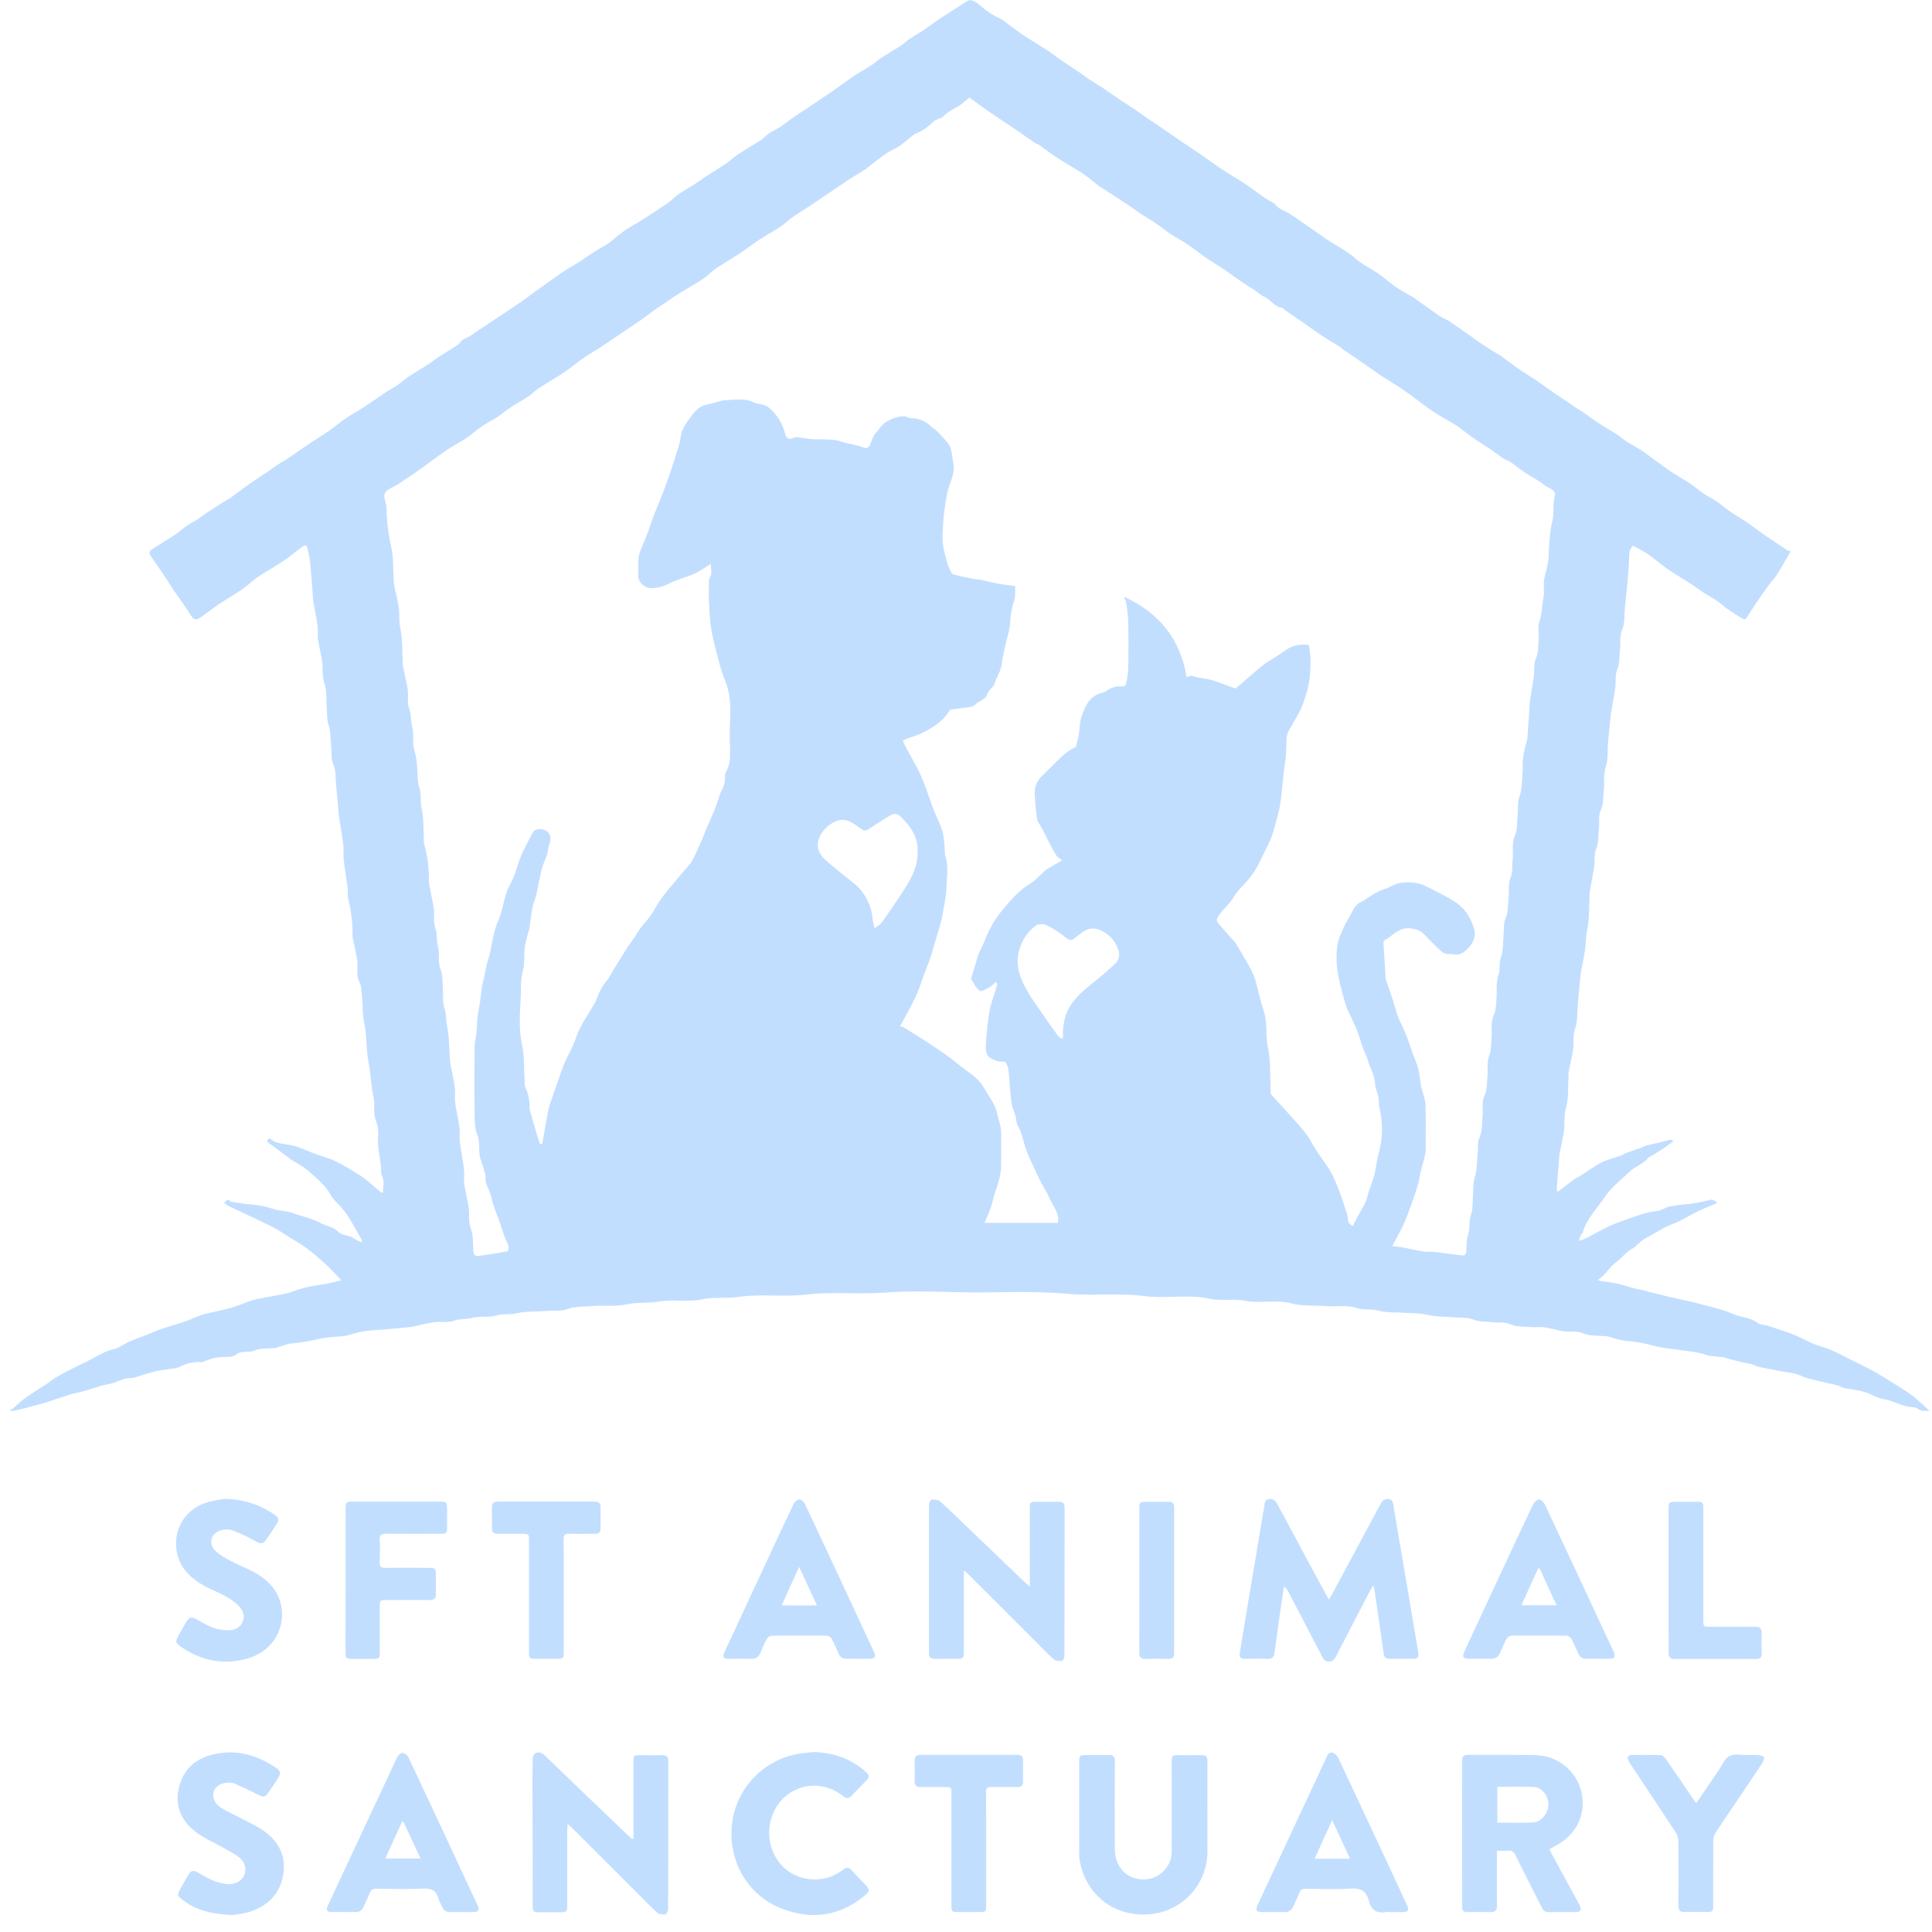 <svg width="112" height="112" viewBox="0 0 112 112" fill="none" xmlns="http://www.w3.org/2000/svg">
<path d="M0.57 81.721C0.626 81.713 0.68 81.696 0.73 81.669C0.968 81.47 1.186 81.245 1.438 81.064C1.839 80.775 2.269 80.514 2.685 80.239C2.839 80.139 2.986 80.016 3.141 79.917C3.358 79.782 3.578 79.653 3.806 79.535C4.179 79.342 4.557 79.156 4.937 78.975C5.487 78.715 5.982 78.349 6.598 78.209C6.92 78.135 7.2 77.902 7.514 77.765C7.828 77.628 8.179 77.512 8.51 77.383C8.777 77.278 9.037 77.155 9.306 77.059C9.643 76.941 9.987 76.844 10.327 76.736C10.493 76.684 10.661 76.636 10.823 76.575C11.141 76.452 11.451 76.309 11.773 76.198C11.971 76.141 12.172 76.095 12.374 76.059C12.756 75.969 13.141 75.891 13.514 75.777C13.887 75.663 14.262 75.497 14.64 75.371C14.838 75.315 15.039 75.271 15.242 75.24C15.686 75.155 16.135 75.087 16.576 74.987C16.841 74.927 17.093 74.815 17.354 74.736C17.559 74.672 17.766 74.619 17.976 74.577C18.287 74.517 18.603 74.478 18.914 74.422C19.195 74.367 19.473 74.293 19.791 74.222C19.691 74.122 19.615 74.032 19.533 73.948C19.274 73.688 19.031 73.413 18.751 73.171C18.224 72.707 17.692 72.248 17.07 71.903C16.685 71.689 16.333 71.413 15.944 71.204C15.348 70.892 14.732 70.616 14.125 70.326C13.839 70.19 13.549 70.06 13.263 69.921C13.17 69.868 13.08 69.81 12.993 69.746C13.114 69.629 13.178 69.437 13.352 69.653C13.362 69.665 13.387 69.667 13.407 69.67C13.795 69.724 14.181 69.799 14.571 69.825C15.007 69.855 15.437 69.942 15.85 70.085C16.123 70.178 16.424 70.185 16.709 70.247C16.852 70.28 16.992 70.322 17.129 70.374C17.63 70.545 18.155 70.665 18.612 70.913C18.937 71.089 19.327 71.113 19.615 71.413C19.785 71.588 20.116 71.604 20.372 71.704C20.461 71.753 20.547 71.806 20.629 71.865C20.729 71.919 20.838 71.965 20.942 72.009L20.998 71.929C20.87 71.703 20.742 71.478 20.615 71.252C20.507 71.061 20.405 70.868 20.289 70.683C20.17 70.488 20.039 70.3 19.897 70.121C19.652 69.821 19.333 69.568 19.15 69.238C18.826 68.657 18.311 68.275 17.84 67.853C17.539 67.588 17.168 67.412 16.829 67.194C16.783 67.164 16.745 67.121 16.7 67.087C16.299 66.788 15.905 66.497 15.482 66.183C15.533 66.049 15.562 65.91 15.79 66.102C15.922 66.213 16.126 66.253 16.304 66.294C16.568 66.355 16.848 66.358 17.107 66.441C17.525 66.576 17.926 66.762 18.338 66.914C18.651 67.03 18.976 67.114 19.284 67.239C19.522 67.345 19.753 67.466 19.977 67.599C20.169 67.705 20.357 67.817 20.543 67.933C20.754 68.054 20.958 68.187 21.154 68.332C21.471 68.585 21.771 68.861 22.081 69.125C22.098 69.139 22.136 69.132 22.205 69.138C22.189 68.798 22.316 68.467 22.131 68.139C22.099 68.059 22.086 67.972 22.094 67.887C22.088 67.209 21.851 66.553 21.921 65.862C21.949 65.562 21.906 65.259 21.796 64.978C21.61 64.517 21.751 64.041 21.651 63.594C21.501 62.923 21.498 62.234 21.364 61.573C21.211 60.815 21.28 60.041 21.114 59.304C21.006 58.826 21.036 58.363 20.992 57.895C20.963 57.578 20.983 57.226 20.846 56.958C20.615 56.511 20.775 56.06 20.703 55.62C20.636 55.209 20.535 54.803 20.453 54.395C20.44 54.318 20.435 54.241 20.438 54.164C20.439 53.457 20.352 52.753 20.178 52.068C20.14 51.902 20.185 51.718 20.163 51.547C20.087 50.966 19.988 50.388 19.922 49.806C19.89 49.53 19.936 49.243 19.902 48.968C19.836 48.433 19.738 47.903 19.653 47.37C19.653 47.352 19.646 47.333 19.644 47.313C19.59 46.696 19.544 46.078 19.482 45.461C19.445 45.077 19.482 44.655 19.327 44.324C19.166 43.977 19.241 43.655 19.203 43.325C19.153 42.885 19.179 42.422 19.043 42.011C18.943 41.702 18.965 41.411 18.943 41.112C18.902 40.613 18.964 40.07 18.805 39.608C18.651 39.165 18.739 38.745 18.674 38.322C18.609 37.898 18.496 37.485 18.434 37.063C18.397 36.806 18.447 36.539 18.41 36.282C18.34 35.783 18.235 35.284 18.149 34.785C18.135 34.7 18.142 34.612 18.135 34.525C18.081 33.866 18.04 33.205 17.97 32.548C17.939 32.249 17.852 31.963 17.782 31.629C17.733 31.636 17.626 31.621 17.564 31.666C17.192 31.938 16.842 32.241 16.461 32.499C15.983 32.821 15.476 33.098 14.994 33.417C14.748 33.579 14.534 33.785 14.3 33.966C14.141 34.089 13.978 34.209 13.81 34.319C13.423 34.567 13.025 34.801 12.644 35.057C12.322 35.274 12.018 35.517 11.703 35.743C11.339 36.003 11.249 35.962 11 35.572C10.717 35.122 10.399 34.697 10.098 34.257C9.972 34.073 9.86 33.879 9.738 33.693C9.601 33.486 9.462 33.282 9.321 33.079C9.102 32.759 8.873 32.446 8.669 32.116C8.641 32.069 8.71 31.911 8.776 31.867C9.234 31.567 9.71 31.287 10.169 30.985C10.392 30.839 10.584 30.65 10.803 30.498C10.996 30.365 11.212 30.263 11.405 30.137C11.597 30.01 11.806 29.849 12.014 29.712C12.335 29.499 12.66 29.291 12.986 29.084C13.128 28.994 13.28 28.92 13.416 28.822C13.766 28.57 14.105 28.302 14.458 28.054C14.811 27.807 15.16 27.585 15.516 27.347C15.751 27.189 15.978 27.019 16.218 26.861C16.361 26.761 16.519 26.691 16.662 26.594C17.055 26.326 17.441 26.047 17.836 25.782C18.231 25.517 18.628 25.283 19.013 25.016C19.357 24.779 19.676 24.506 20.016 24.271C20.325 24.059 20.655 23.877 20.974 23.68C21.036 23.643 21.093 23.597 21.155 23.556C21.292 23.465 21.431 23.377 21.569 23.284C21.844 23.098 22.113 22.905 22.391 22.722C22.615 22.576 22.853 22.452 23.073 22.301C23.294 22.15 23.474 21.974 23.694 21.832C24.063 21.587 24.446 21.364 24.817 21.125C25.026 20.989 25.219 20.825 25.428 20.694C25.772 20.47 26.123 20.257 26.47 20.039C26.529 20.008 26.581 19.966 26.622 19.914C26.773 19.676 27.023 19.593 27.258 19.478C27.345 19.422 27.428 19.36 27.506 19.294C27.748 19.133 27.992 18.977 28.235 18.817L28.736 18.485C29.25 18.141 29.765 17.8 30.275 17.452C30.488 17.306 30.688 17.142 30.898 16.992C31.485 16.572 32.07 16.148 32.667 15.741C32.968 15.534 33.295 15.364 33.605 15.168C33.834 15.021 34.052 14.857 34.281 14.708C34.469 14.584 34.666 14.472 34.858 14.355C35.028 14.255 35.204 14.161 35.36 14.043C35.56 13.892 35.743 13.713 35.944 13.561C36.144 13.408 36.336 13.281 36.539 13.153C36.743 13.026 36.94 12.933 37.129 12.81C37.665 12.466 38.2 12.121 38.726 11.762C38.937 11.616 39.111 11.415 39.322 11.27C39.611 11.07 39.924 10.9 40.219 10.71C40.474 10.545 40.721 10.363 40.971 10.197C41.349 9.952 41.736 9.721 42.107 9.47C42.322 9.324 42.508 9.13 42.723 8.988C43.19 8.683 43.67 8.398 44.145 8.103C44.2 8.066 44.25 8.022 44.294 7.972C44.524 7.729 44.822 7.592 45.109 7.43C45.418 7.254 45.689 7.013 45.984 6.811C46.335 6.571 46.695 6.342 47.05 6.104C47.28 5.951 47.505 5.79 47.734 5.635C47.885 5.535 48.042 5.444 48.19 5.336C48.613 5.036 49.025 4.728 49.455 4.437C49.805 4.203 50.177 4.002 50.53 3.771C50.742 3.634 50.931 3.457 51.143 3.318C51.479 3.098 51.831 2.904 52.165 2.684C52.372 2.547 52.554 2.373 52.759 2.234C53.017 2.06 53.294 1.914 53.552 1.742C53.843 1.542 54.117 1.327 54.407 1.132C54.78 0.881 55.163 0.645 55.542 0.402C55.688 0.308 55.831 0.208 55.981 0.122C56.081 0.068 56.204 -0.021 56.282 0.005C56.469 0.061 56.642 0.156 56.789 0.283C57.136 0.61 57.536 0.876 57.971 1.072C58.124 1.156 58.269 1.257 58.401 1.371C58.722 1.602 59.035 1.846 59.365 2.064C59.846 2.382 60.343 2.675 60.825 2.991C61.082 3.158 61.319 3.357 61.573 3.531C61.91 3.762 62.257 3.978 62.596 4.208C62.786 4.335 62.963 4.483 63.154 4.607C63.366 4.749 63.588 4.874 63.801 5.011C63.947 5.104 64.087 5.206 64.23 5.304C64.524 5.503 64.819 5.711 65.117 5.91C65.355 6.069 65.6 6.217 65.836 6.377C66.043 6.517 66.237 6.669 66.447 6.81C66.859 7.092 67.275 7.367 67.688 7.649C67.989 7.848 68.281 8.062 68.578 8.265C68.876 8.467 69.161 8.647 69.448 8.846C69.896 9.154 70.338 9.47 70.785 9.779C70.926 9.879 71.075 9.966 71.221 10.058C71.567 10.274 71.923 10.48 72.258 10.709C72.593 10.937 72.926 11.198 73.267 11.433C73.455 11.562 73.657 11.667 73.853 11.783C73.861 11.788 73.877 11.783 73.881 11.79C74.112 12.151 74.537 12.227 74.861 12.451C75.27 12.733 75.68 13.016 76.089 13.299C76.39 13.506 76.676 13.721 76.977 13.922C77.209 14.077 77.457 14.207 77.691 14.359C77.978 14.546 78.286 14.715 78.533 14.946C78.926 15.315 79.41 15.529 79.847 15.822C80.204 16.061 80.521 16.359 80.873 16.605C81.174 16.816 81.504 16.992 81.821 17.183C81.836 17.192 81.863 17.183 81.877 17.195C82.402 17.571 82.925 17.951 83.455 18.323C83.58 18.4 83.71 18.468 83.845 18.528C83.901 18.554 83.957 18.583 84.01 18.615C84.427 18.903 84.844 19.192 85.26 19.483C85.472 19.63 85.674 19.793 85.89 19.935C86.216 20.149 86.55 20.353 86.882 20.561C86.898 20.571 86.922 20.567 86.936 20.578C87.309 20.85 87.674 21.133 88.053 21.396C88.395 21.633 88.755 21.844 89.1 22.076C89.445 22.309 89.771 22.557 90.11 22.791C90.405 22.991 90.712 23.19 91.005 23.39C91.126 23.471 91.241 23.562 91.363 23.642C91.485 23.721 91.621 23.784 91.741 23.869C92.024 24.069 92.294 24.282 92.582 24.468C92.951 24.711 93.337 24.927 93.708 25.167C93.899 25.29 94.066 25.448 94.257 25.573C94.469 25.712 94.697 25.828 94.915 25.96C95.078 26.059 95.241 26.159 95.395 26.272C95.86 26.609 96.314 26.961 96.786 27.285C97.157 27.54 97.557 27.751 97.932 28C98.233 28.2 98.517 28.445 98.821 28.653C99.052 28.81 99.309 28.93 99.539 29.087C99.792 29.259 100.024 29.462 100.275 29.637C100.489 29.789 100.718 29.922 100.939 30.064C101.08 30.154 101.221 30.241 101.358 30.337C101.681 30.568 101.996 30.808 102.322 31.036C102.758 31.336 103.201 31.63 103.645 31.924C103.698 31.943 103.753 31.954 103.81 31.956C103.54 32.42 103.289 32.866 103.02 33.3C102.901 33.491 102.737 33.653 102.603 33.835C102.335 34.203 102.067 34.57 101.812 34.945C101.611 35.245 101.423 35.561 101.22 35.865C101.199 35.881 101.174 35.891 101.147 35.895C101.121 35.898 101.094 35.895 101.069 35.886C100.594 35.629 100.146 35.326 99.731 34.982C99.43 34.727 99.054 34.548 98.717 34.328C98.516 34.195 98.321 34.041 98.115 33.908C97.762 33.68 97.402 33.46 97.047 33.234C96.891 33.135 96.733 33.035 96.586 32.929C96.21 32.646 95.849 32.343 95.462 32.077C95.203 31.917 94.935 31.77 94.66 31.639C94.375 31.919 94.459 32.289 94.435 32.637C94.402 33.167 94.351 33.696 94.303 34.225C94.272 34.563 94.231 34.9 94.195 35.238C94.152 35.659 94.201 36.12 94.043 36.493C93.871 36.892 93.959 37.278 93.913 37.666C93.867 38.054 93.903 38.465 93.757 38.806C93.599 39.179 93.692 39.536 93.637 39.895C93.56 40.4 93.465 40.904 93.379 41.408C93.379 41.418 93.379 41.428 93.379 41.438C93.325 41.978 93.266 42.518 93.218 43.059C93.176 43.526 93.233 44.021 93.09 44.456C92.94 44.909 93.022 45.344 92.975 45.783C92.934 46.157 92.975 46.574 92.822 46.893C92.637 47.277 92.738 47.641 92.692 48.01C92.643 48.41 92.685 48.848 92.535 49.208C92.386 49.569 92.47 49.92 92.414 50.269C92.337 50.746 92.243 51.219 92.16 51.695C92.151 51.781 92.147 51.868 92.148 51.955C92.111 52.612 92.148 53.286 92.008 53.918C91.917 54.318 91.941 54.7 91.884 55.086C91.816 55.545 91.716 56 91.63 56.456C91.629 56.466 91.629 56.475 91.63 56.485C91.576 57.054 91.522 57.624 91.468 58.194C91.424 58.674 91.468 59.192 91.313 59.626C91.157 60.059 91.256 60.469 91.188 60.882C91.119 61.294 91.016 61.719 90.935 62.139C90.926 62.226 90.923 62.313 90.926 62.4C90.889 63.008 90.948 63.643 90.784 64.215C90.648 64.688 90.733 65.139 90.661 65.592C90.594 66.022 90.495 66.446 90.41 66.873C90.41 66.883 90.41 66.892 90.404 66.902C90.35 67.57 90.294 68.238 90.247 68.906C90.253 68.973 90.273 69.039 90.305 69.099C90.606 68.862 90.884 68.64 91.168 68.433C91.322 68.321 91.498 68.239 91.66 68.133C92.054 67.885 92.428 67.597 92.844 67.391C93.21 67.207 93.622 67.112 94.012 66.972C94.097 66.941 94.169 66.872 94.255 66.843C94.52 66.744 94.79 66.66 95.057 66.564C95.172 66.508 95.291 66.459 95.411 66.415C95.797 66.315 96.191 66.243 96.576 66.138C96.883 66.053 96.877 66.038 97 66.165C96.781 66.322 96.564 66.488 96.337 66.638C96.109 66.788 95.856 66.93 95.616 67.075C95.6 67.084 95.576 67.087 95.566 67.101C95.294 67.471 94.831 67.589 94.512 67.89C94.011 68.368 93.425 68.803 93.047 69.37C92.592 70.053 91.971 70.648 91.743 71.474C91.729 71.522 91.662 71.553 91.643 71.601C91.596 71.71 91.563 71.824 91.523 71.936C91.652 71.901 91.778 71.857 91.901 71.804C92.383 71.558 92.852 71.283 93.343 71.056C93.735 70.876 94.145 70.746 94.558 70.601C95.027 70.435 95.49 70.261 95.998 70.213C96.243 70.19 96.477 70.048 96.716 69.961C96.734 69.954 96.752 69.948 96.771 69.944C97.065 69.886 97.363 69.844 97.662 69.818C98.185 69.796 98.684 69.661 99.189 69.549C99.277 69.529 99.39 69.618 99.49 69.657C99.496 69.692 99.503 69.727 99.51 69.761C99.289 69.85 99.065 69.933 98.847 70.03C98.611 70.13 98.377 70.249 98.145 70.365C97.768 70.556 97.408 70.792 97.014 70.936C96.422 71.152 95.917 71.517 95.365 71.8C95.083 71.945 94.885 72.248 94.605 72.399C94.245 72.589 94.029 72.922 93.716 73.145C93.315 73.427 93.114 73.882 92.622 74.204C92.677 74.227 92.733 74.246 92.79 74.261C93.115 74.312 93.443 74.344 93.763 74.414C94.064 74.48 94.365 74.589 94.666 74.671C94.837 74.717 95.014 74.74 95.186 74.782C95.438 74.843 95.688 74.912 95.939 74.976C96.24 75.051 96.54 75.126 96.841 75.197C97.058 75.248 97.278 75.291 97.494 75.341C97.909 75.441 98.327 75.523 98.737 75.641C99.323 75.802 99.928 75.927 100.477 76.175C100.939 76.383 101.474 76.363 101.895 76.692C102.043 76.807 102.288 76.792 102.482 76.853C102.994 77.02 103.507 77.183 104.007 77.38C104.389 77.53 104.746 77.744 105.126 77.902C105.446 78.034 105.792 78.106 106.11 78.243C106.505 78.413 106.882 78.621 107.267 78.813C107.697 79.027 108.133 79.228 108.553 79.458C108.954 79.676 109.332 79.918 109.716 80.157C110.099 80.395 110.512 80.641 110.882 80.921C111.218 81.175 111.515 81.481 111.854 81.786C111.608 81.777 111.405 81.849 111.185 81.671C111.041 81.556 110.784 81.579 110.583 81.538C110.092 81.439 109.658 81.174 109.153 81.098C108.828 81.048 108.528 80.849 108.21 80.734C108.017 80.669 107.819 80.619 107.618 80.583C107.387 80.536 107.15 80.517 106.916 80.465C106.785 80.436 106.665 80.351 106.533 80.317C106.147 80.217 105.756 80.14 105.37 80.041C105.05 79.96 104.714 79.901 104.42 79.761C104.03 79.573 103.617 79.57 103.21 79.485C102.803 79.4 102.401 79.335 102 79.246C101.841 79.212 101.699 79.126 101.538 79.085C101.338 79.033 101.137 79.011 100.936 78.962C100.642 78.889 100.351 78.803 100.058 78.723C100.005 78.705 99.951 78.691 99.895 78.68C99.558 78.635 99.202 78.647 98.892 78.539C98.398 78.368 97.889 78.339 97.388 78.264C96.886 78.189 96.372 78.153 95.883 78.016C95.354 77.87 94.811 77.775 94.263 77.732C93.901 77.701 93.549 77.557 93.192 77.468C93.145 77.461 93.096 77.458 93.048 77.458C92.633 77.416 92.177 77.465 91.814 77.307C91.402 77.126 91.012 77.237 90.611 77.171C90.252 77.11 89.9 77.002 89.539 76.948C89.301 76.913 89.053 76.948 88.811 76.933C88.398 76.9 87.946 76.939 87.585 76.78C87.224 76.62 86.916 76.694 86.582 76.654C86.188 76.605 85.758 76.646 85.409 76.497C85.08 76.357 84.775 76.405 84.46 76.377C83.871 76.325 83.265 76.351 82.7 76.212C82.323 76.119 81.965 76.142 81.597 76.112C81.024 76.069 80.428 76.121 79.885 75.974C79.466 75.859 79.04 75.957 78.661 75.83C78.049 75.624 77.441 75.766 76.834 75.716C76.179 75.663 75.494 75.73 74.872 75.563C73.978 75.32 73.081 75.576 72.213 75.411C71.5 75.275 70.778 75.434 70.096 75.285C68.839 75.012 67.575 75.301 66.334 75.136C64.84 74.937 63.342 75.136 61.858 75.002C59.817 74.814 57.777 74.958 55.74 74.914C54.254 74.881 52.76 74.82 51.282 74.932C49.763 75.046 48.237 74.872 46.736 75.047C45.422 75.2 44.105 74.994 42.816 75.184C42.098 75.291 41.378 75.173 40.692 75.325C39.853 75.511 39.011 75.299 38.197 75.451C37.569 75.568 36.929 75.479 36.332 75.614C35.673 75.763 35.028 75.654 34.382 75.713C33.89 75.759 33.366 75.713 32.916 75.88C32.467 76.047 32.07 75.962 31.651 75.997C31.078 76.046 30.486 76.003 29.936 76.136C29.55 76.228 29.163 76.143 28.81 76.251C28.327 76.398 27.823 76.275 27.369 76.402C27.036 76.495 26.694 76.431 26.401 76.542C25.97 76.705 25.542 76.59 25.121 76.656C24.701 76.722 24.296 76.831 23.884 76.92C23.845 76.926 23.807 76.93 23.768 76.932C23.258 76.979 22.747 77.032 22.236 77.074C21.845 77.109 21.449 77.117 21.063 77.18C20.729 77.233 20.405 77.347 20.077 77.431C20.021 77.444 19.964 77.451 19.907 77.456C19.445 77.504 18.97 77.506 18.522 77.613C17.985 77.741 17.439 77.831 16.89 77.883C16.589 77.913 16.295 78.049 15.997 78.135C15.969 78.143 15.941 78.148 15.912 78.15C15.525 78.188 15.098 78.138 14.761 78.289C14.405 78.447 14.011 78.261 13.679 78.529C13.527 78.652 13.254 78.667 13.036 78.666C12.602 78.661 12.172 78.758 11.782 78.949C11.725 78.965 11.666 78.969 11.608 78.961C11.197 78.943 10.789 79.037 10.428 79.231C10.258 79.331 10.033 79.331 9.831 79.364C9.569 79.409 9.303 79.428 9.046 79.488C8.734 79.561 8.43 79.666 8.123 79.754C7.953 79.802 7.783 79.887 7.613 79.884C7.241 79.878 6.929 80.037 6.598 80.164C6.391 80.243 6.158 80.252 5.942 80.314C5.541 80.43 5.14 80.567 4.734 80.684C4.518 80.746 4.291 80.768 4.078 80.835C3.651 80.966 3.23 81.117 2.806 81.257C2.684 81.298 2.559 81.332 2.435 81.367C2.103 81.458 1.771 81.551 1.437 81.637C1.214 81.695 0.99 81.746 0.763 81.791C0.706 81.791 0.649 81.781 0.596 81.761L0.57 81.721ZM56.194 5.657C55.975 5.832 55.771 6.038 55.529 6.175C55.213 6.354 54.889 6.509 54.647 6.79C54.615 6.826 54.547 6.831 54.499 6.854C54.365 6.916 54.203 6.954 54.103 7.054C53.823 7.328 53.532 7.576 53.154 7.713C53.038 7.763 52.931 7.83 52.837 7.912C52.611 8.089 52.402 8.288 52.168 8.45C51.973 8.584 51.748 8.674 51.543 8.794C51.394 8.883 51.249 8.981 51.111 9.085C50.897 9.243 50.688 9.408 50.478 9.57C50.354 9.665 50.24 9.77 50.109 9.854C49.841 10.025 49.562 10.18 49.291 10.353C49.142 10.445 49.001 10.553 48.856 10.653L47.69 11.435C47.468 11.585 47.248 11.74 47.023 11.886C46.658 12.127 46.285 12.355 45.927 12.603C45.708 12.756 45.517 12.951 45.298 13.102C45.08 13.254 44.831 13.395 44.596 13.54C44.361 13.684 44.119 13.821 43.894 13.977C43.558 14.206 43.236 14.457 42.897 14.683C42.558 14.908 42.202 15.118 41.855 15.336C41.705 15.423 41.56 15.518 41.42 15.621C41.188 15.802 40.983 16.02 40.738 16.181C40.262 16.492 39.764 16.766 39.281 17.067C39.015 17.233 38.763 17.421 38.502 17.596C38.352 17.696 38.192 17.785 38.046 17.895C37.71 18.138 37.385 18.395 37.043 18.632C36.642 18.91 36.231 19.171 35.828 19.443C35.522 19.648 35.226 19.865 34.915 20.067C34.565 20.294 34.197 20.498 33.854 20.735C33.468 21.002 33.111 21.311 32.721 21.572C32.225 21.904 31.704 22.2 31.203 22.526C31.003 22.658 30.836 22.845 30.636 22.978C30.282 23.212 29.905 23.415 29.552 23.65C29.235 23.859 28.95 24.128 28.623 24.308C28.178 24.54 27.761 24.819 27.378 25.141C27.195 25.292 27 25.429 26.795 25.549C26.474 25.749 26.135 25.925 25.824 26.138C25.352 26.463 24.901 26.817 24.432 27.149C23.998 27.457 23.557 27.757 23.11 28.047C22.91 28.18 22.67 28.265 22.476 28.407C22.42 28.448 22.373 28.5 22.339 28.559C22.305 28.619 22.283 28.685 22.275 28.753C22.282 28.976 22.402 29.196 22.406 29.419C22.416 30.18 22.506 30.938 22.675 31.681C22.822 32.311 22.782 32.984 22.826 33.637C22.827 33.733 22.835 33.829 22.849 33.924C22.933 34.337 23.044 34.748 23.108 35.164C23.173 35.58 23.118 36.002 23.209 36.434C23.345 37.062 23.309 37.726 23.347 38.375C23.348 38.471 23.355 38.567 23.368 38.662C23.453 39.089 23.561 39.511 23.63 39.938C23.695 40.337 23.575 40.737 23.741 41.15C23.858 41.438 23.797 41.782 23.891 42.112C24.019 42.572 23.878 43.089 24.039 43.574C24.116 43.843 24.162 44.119 24.177 44.398C24.218 44.826 24.171 45.249 24.316 45.68C24.438 46.044 24.343 46.454 24.437 46.855C24.568 47.414 24.538 48.012 24.572 48.592C24.565 48.699 24.569 48.805 24.584 48.911C24.767 49.539 24.86 50.19 24.861 50.844C24.854 50.98 24.859 51.115 24.878 51.249C24.961 51.712 25.068 52.171 25.142 52.636C25.207 53.035 25.094 53.434 25.25 53.848C25.367 54.16 25.286 54.527 25.39 54.879C25.515 55.293 25.359 55.753 25.544 56.194C25.662 56.48 25.644 56.825 25.669 57.145C25.709 57.596 25.624 58.043 25.781 58.503C25.882 58.792 25.843 59.123 25.911 59.443C26.044 60.067 26.035 60.722 26.084 61.364C26.085 61.46 26.092 61.556 26.103 61.652C26.191 62.113 26.304 62.572 26.366 63.036C26.407 63.33 26.352 63.635 26.39 63.934C26.453 64.414 26.573 64.886 26.637 65.365C26.674 65.641 26.627 65.927 26.659 66.204C26.744 66.939 26.96 67.66 26.9 68.413C26.893 68.509 26.899 68.605 26.918 68.699C27 69.134 27.105 69.564 27.169 69.997C27.228 70.385 27.131 70.772 27.284 71.177C27.436 71.582 27.417 72.031 27.432 72.463C27.441 72.722 27.505 72.847 27.78 72.804C28.329 72.719 28.884 72.641 29.425 72.538C29.462 72.53 29.503 72.338 29.478 72.243C29.428 72.062 29.325 71.894 29.26 71.715C29.159 71.453 29.085 71.184 28.991 70.916C28.86 70.55 28.715 70.188 28.59 69.818C28.517 69.602 28.489 69.368 28.414 69.156C28.301 68.856 28.113 68.581 28.153 68.239C28.157 68.181 28.149 68.124 28.13 68.069C28.052 67.806 27.985 67.536 27.884 67.28C27.692 66.79 27.872 66.263 27.659 65.754C27.49 65.355 27.518 64.862 27.512 64.41C27.495 63.172 27.499 61.934 27.512 60.696C27.512 60.417 27.599 60.141 27.623 59.862C27.662 59.395 27.656 58.933 27.762 58.465C27.878 57.949 27.869 57.402 28.013 56.874C28.124 56.468 28.157 56.045 28.297 55.635C28.446 55.2 28.497 54.73 28.598 54.278C28.648 54.053 28.711 53.831 28.785 53.613C28.85 53.419 28.954 53.236 29.012 53.041C29.112 52.71 29.183 52.372 29.273 52.042C29.309 51.891 29.356 51.742 29.415 51.598C29.54 51.318 29.697 51.05 29.808 50.765C29.958 50.38 30.052 49.973 30.215 49.595C30.416 49.133 30.657 48.69 30.893 48.246C30.917 48.207 30.948 48.174 30.984 48.147C31.021 48.12 31.062 48.101 31.106 48.09C31.238 48.063 31.375 48.063 31.507 48.09C31.615 48.118 31.711 48.178 31.784 48.262C32.076 48.604 31.784 48.955 31.762 49.298C31.747 49.561 31.596 49.815 31.507 50.074C31.463 50.205 31.413 50.334 31.382 50.473C31.313 50.773 31.255 51.085 31.191 51.392C31.157 51.558 31.13 51.728 31.085 51.891C31.015 52.147 30.91 52.396 30.86 52.657C30.786 53.04 30.747 53.431 30.692 53.819C30.686 53.847 30.679 53.875 30.671 53.902C30.57 54.218 30.488 54.539 30.426 54.864C30.36 55.34 30.438 55.817 30.305 56.306C30.171 56.795 30.214 57.325 30.187 57.83C30.139 58.728 30.066 59.636 30.259 60.548C30.409 61.257 30.372 62.005 30.418 62.734C30.41 62.821 30.418 62.908 30.44 62.992C30.61 63.343 30.698 63.727 30.697 64.116C30.692 64.193 30.697 64.271 30.713 64.347C30.847 64.824 30.983 65.3 31.123 65.775C31.177 65.959 31.242 66.14 31.302 66.322L31.433 66.311C31.524 65.797 31.614 65.282 31.707 64.768C31.745 64.559 31.782 64.349 31.839 64.145C31.904 63.917 31.991 63.697 32.067 63.473C32.217 63.038 32.368 62.601 32.519 62.165C32.597 61.945 32.678 61.723 32.775 61.511C32.913 61.211 33.076 60.922 33.211 60.621C33.363 60.277 33.463 59.907 33.637 59.576C33.877 59.114 34.168 58.677 34.434 58.231C34.485 58.145 34.529 58.055 34.565 57.962C34.725 57.562 34.885 57.163 35.191 56.833C35.332 56.683 35.412 56.476 35.522 56.296C35.792 55.855 36.06 55.413 36.336 54.977C36.469 54.767 36.623 54.572 36.762 54.367C36.9 54.161 37.025 53.935 37.175 53.734C37.326 53.532 37.535 53.342 37.684 53.126C37.936 52.757 38.135 52.351 38.404 51.997C38.805 51.468 39.251 50.969 39.677 50.458C39.831 50.272 40.015 50.1 40.129 49.891C40.33 49.513 40.502 49.112 40.679 48.718C40.761 48.536 40.821 48.345 40.899 48.161C41.058 47.79 41.227 47.422 41.383 47.049C41.483 46.81 41.562 46.564 41.648 46.32C41.679 46.187 41.724 46.056 41.78 45.931C41.955 45.656 42.043 45.334 42.031 45.008C42.02 44.951 42.026 44.892 42.047 44.838C42.238 44.509 42.332 44.133 42.318 43.754C42.318 43.57 42.329 43.385 42.318 43.203C42.231 41.958 42.545 40.686 42.039 39.467C41.875 39.05 41.739 38.622 41.632 38.187C41.483 37.63 41.331 37.071 41.236 36.503C41.161 35.97 41.116 35.434 41.1 34.897C41.079 34.51 41.093 34.123 41.1 33.736C41.091 33.651 41.106 33.565 41.142 33.487C41.31 33.235 41.207 32.988 41.204 32.688C40.856 32.902 40.575 33.118 40.26 33.257C39.78 33.472 39.247 33.584 38.789 33.833C38.468 34.001 38.111 34.09 37.748 34.092C37.371 34.111 36.964 33.724 37.001 33.341C37.033 33.006 36.98 32.661 37.017 32.327C37.042 32.099 37.149 31.88 37.232 31.661C37.333 31.402 37.45 31.152 37.545 30.893C37.661 30.584 37.753 30.265 37.869 29.956C37.986 29.646 38.113 29.372 38.231 29.077C38.35 28.783 38.475 28.461 38.588 28.15C38.707 27.823 38.822 27.495 38.932 27.165C39.049 26.815 39.161 26.466 39.266 26.11C39.352 25.876 39.414 25.634 39.452 25.388C39.499 24.895 39.78 24.516 40.054 24.149C40.285 23.836 40.55 23.528 40.992 23.45C41.379 23.386 41.755 23.204 42.138 23.194C42.639 23.182 43.15 23.068 43.642 23.304C43.931 23.442 44.32 23.426 44.555 23.615C45.041 24.018 45.381 24.568 45.525 25.181C45.589 25.431 45.748 25.505 45.984 25.391C46.052 25.356 46.127 25.34 46.203 25.345C46.511 25.377 46.816 25.44 47.124 25.459C47.69 25.494 48.261 25.414 48.82 25.613C49.196 25.748 49.616 25.767 49.983 25.918C50.245 26.026 50.347 25.976 50.447 25.752C50.548 25.528 50.625 25.244 50.796 25.069C50.991 24.869 51.096 24.613 51.39 24.448C51.728 24.257 52.042 24.132 52.412 24.129C52.544 24.129 52.675 24.239 52.807 24.24C53.037 24.241 53.264 24.289 53.474 24.381C53.684 24.473 53.874 24.607 54.03 24.774C54.093 24.837 54.191 24.866 54.252 24.929C54.52 25.185 54.77 25.46 54.999 25.751C55.119 25.918 55.156 26.157 55.188 26.37C55.239 26.702 55.32 27.051 55.27 27.374C55.203 27.803 54.978 28.205 54.899 28.632C54.774 29.279 54.694 29.934 54.659 30.592C54.637 31.049 54.61 31.51 54.744 31.983C54.832 32.29 54.871 32.616 55.018 32.911C55.086 33.048 55.148 33.258 55.257 33.292C55.667 33.418 56.096 33.486 56.519 33.573C56.594 33.588 56.675 33.573 56.75 33.592C57.129 33.674 57.507 33.771 57.889 33.842C58.206 33.9 58.528 33.929 58.847 33.97C58.858 34.18 58.856 34.39 58.842 34.6C58.818 34.778 58.741 34.947 58.705 35.124C58.635 35.395 58.589 35.672 58.569 35.951C58.56 36.425 58.411 36.86 58.304 37.313C58.204 37.719 58.12 38.14 58.062 38.552C58.007 38.952 57.761 39.24 57.667 39.606C57.607 39.834 57.303 39.998 57.236 40.227C57.128 40.591 56.768 40.6 56.568 40.818C56.486 40.9 56.381 40.956 56.267 40.977C55.944 41.034 55.617 41.064 55.292 41.109C55.21 41.12 55.084 41.122 55.056 41.172C54.822 41.566 54.492 41.896 54.096 42.13C53.71 42.394 53.286 42.596 52.838 42.729C52.667 42.784 52.499 42.849 52.336 42.923C52.396 43.06 52.436 43.182 52.502 43.296C52.713 43.69 52.933 44.079 53.146 44.472C53.232 44.632 53.311 44.797 53.383 44.964C53.492 45.217 53.598 45.471 53.692 45.729C53.839 46.129 53.965 46.528 54.118 46.927C54.283 47.351 54.509 47.757 54.635 48.192C54.735 48.548 54.735 48.936 54.774 49.31C54.77 49.406 54.776 49.503 54.791 49.598C55.008 50.197 54.881 50.817 54.869 51.423C54.859 51.944 54.735 52.463 54.647 52.98C54.601 53.251 54.532 53.517 54.459 53.779C54.387 54.04 54.297 54.3 54.219 54.561C54.118 54.889 54.037 55.222 53.927 55.546C53.817 55.869 53.676 56.199 53.554 56.526C53.405 56.925 53.29 57.341 53.108 57.724C52.826 58.323 52.5 58.893 52.182 59.494C52.255 59.507 52.326 59.529 52.394 59.559C52.872 59.853 53.35 60.146 53.819 60.457C54.287 60.769 54.736 61.056 55.164 61.389C55.561 61.698 55.947 62.015 56.36 62.306C56.682 62.553 56.948 62.867 57.137 63.226C57.368 63.636 57.679 63.997 57.791 64.496C57.884 64.908 58.044 65.302 58.04 65.736C58.033 66.403 58.052 67.071 58.031 67.738C58.01 67.998 57.961 68.255 57.883 68.505C57.81 68.777 57.709 69.041 57.628 69.311C57.556 69.556 57.508 69.81 57.427 70.047C57.327 70.322 57.204 70.585 57.075 70.888H61.324C61.443 70.326 61.054 69.953 60.868 69.522C60.658 69.035 60.344 68.591 60.133 68.104C59.87 67.495 59.532 66.914 59.366 66.264C59.28 65.936 59.2 65.59 59.026 65.307C58.903 65.107 58.926 64.918 58.877 64.725C58.804 64.45 58.67 64.185 58.634 63.906C58.558 63.316 58.534 62.719 58.473 62.127C58.463 61.933 58.401 61.744 58.293 61.581C58.227 61.499 57.992 61.57 57.855 61.522C57.654 61.451 57.41 61.377 57.283 61.223C57.156 61.069 57.143 60.837 57.149 60.639C57.16 60.224 57.209 59.809 57.25 59.396C57.285 59.091 57.327 58.784 57.387 58.483C57.44 58.258 57.503 58.037 57.578 57.819C57.652 57.577 57.738 57.34 57.808 57.096C57.819 57.058 57.768 57.001 57.732 56.921C57.616 57.041 57.487 57.149 57.348 57.243C57.167 57.343 56.882 57.502 56.787 57.434C56.58 57.286 56.463 57.011 56.315 56.783C56.297 56.758 56.308 56.706 56.315 56.67C56.409 56.357 56.503 56.045 56.599 55.733C56.647 55.575 56.687 55.413 56.75 55.261C56.871 54.975 57.022 54.703 57.129 54.414C57.395 53.745 57.774 53.127 58.252 52.587C58.665 52.097 59.095 51.609 59.668 51.263C60.027 51.046 60.313 50.71 60.633 50.428C60.668 50.4 60.706 50.375 60.747 50.355C60.999 50.207 61.249 50.056 61.57 49.874C61.417 49.746 61.289 49.681 61.224 49.575C61.055 49.302 60.911 49.014 60.762 48.729C60.635 48.486 60.52 48.237 60.393 47.994C60.305 47.826 60.151 47.671 60.123 47.495C60.054 47.028 60.008 46.557 59.988 46.085C59.968 45.88 59.996 45.673 60.07 45.48C60.144 45.288 60.261 45.115 60.413 44.975C60.596 44.809 60.761 44.624 60.94 44.453C61.395 44.017 61.813 43.534 62.369 43.302C62.438 43.003 62.52 42.745 62.556 42.479C62.597 42.165 62.583 41.862 62.697 41.54C62.898 40.964 63.112 40.442 63.731 40.21C63.867 40.159 64.032 40.141 64.139 40.058C64.401 39.854 64.732 39.76 65.062 39.795C65.127 39.801 65.249 39.74 65.263 39.695C65.339 39.404 65.386 39.107 65.405 38.807C65.423 37.87 65.425 36.931 65.405 35.993C65.382 35.608 65.337 35.225 65.269 34.846C65.26 34.783 65.196 34.729 65.158 34.671L65.222 34.622C67.204 35.545 68.44 37.06 68.789 39.259C68.903 39.217 68.975 39.165 69.04 39.171C69.164 39.185 69.284 39.238 69.407 39.263C69.683 39.318 69.965 39.35 70.236 39.421C70.489 39.487 70.738 39.592 70.981 39.68L71.628 39.914C71.95 39.636 72.301 39.331 72.656 39.029C72.875 38.843 73.09 38.647 73.326 38.483C73.712 38.215 74.128 37.984 74.506 37.711C74.901 37.424 75.322 37.312 75.881 37.396C75.915 37.722 75.987 38.05 75.975 38.377C75.975 38.797 75.941 39.216 75.875 39.63C75.774 40.133 75.619 40.624 75.412 41.093C75.288 41.379 75.119 41.643 74.968 41.916C74.898 42.042 74.816 42.163 74.751 42.291C74.685 42.398 74.636 42.515 74.607 42.637C74.542 43.115 74.594 43.592 74.515 44.081C74.429 44.608 74.381 45.158 74.322 45.698C74.293 46.074 74.244 46.447 74.177 46.817C74.077 47.312 73.929 47.799 73.791 48.286C73.734 48.477 73.662 48.663 73.575 48.843C73.421 49.17 73.247 49.49 73.093 49.817C72.88 50.299 72.593 50.745 72.242 51.138C71.995 51.404 71.714 51.659 71.54 51.971C71.316 52.383 70.938 52.651 70.687 53.033C70.586 53.182 70.463 53.318 70.61 53.496C70.853 53.789 71.101 54.076 71.351 54.363C71.442 54.443 71.526 54.53 71.603 54.623C71.865 55.051 72.11 55.491 72.366 55.921C72.591 56.286 72.755 56.685 72.853 57.102C72.925 57.437 73.019 57.77 73.107 58.1C73.192 58.416 73.317 58.724 73.365 59.046C73.444 59.585 73.379 60.125 73.497 60.682C73.668 61.48 73.616 62.331 73.659 63.159C73.659 63.217 73.659 63.276 73.659 63.332C73.661 63.379 73.677 63.424 73.705 63.462C74.129 63.932 74.561 64.397 74.982 64.87C75.26 65.18 75.534 65.496 75.79 65.824C75.912 66.006 76.023 66.194 76.122 66.389C76.222 66.549 76.314 66.709 76.423 66.863C76.68 67.249 76.975 67.613 77.193 68.019C77.4 68.437 77.581 68.868 77.735 69.308C77.835 69.582 77.923 69.864 78.011 70.145C78.076 70.305 78.119 70.473 78.14 70.644C78.135 70.737 78.161 70.828 78.213 70.905C78.265 70.981 78.341 71.039 78.429 71.069C78.5 70.924 78.56 70.79 78.629 70.659C78.873 70.197 79.193 69.77 79.298 69.24C79.342 69.082 79.395 68.926 79.458 68.773C79.54 68.524 79.63 68.274 79.693 68.022C79.753 67.786 79.775 67.541 79.822 67.303C79.91 66.86 80.052 66.423 80.087 65.978C80.148 65.38 80.105 64.777 79.959 64.194C79.909 64.013 79.952 63.808 79.914 63.621C79.861 63.353 79.713 63.094 79.713 62.822C79.698 62.331 79.428 61.934 79.301 61.486C79.23 61.231 79.101 60.993 79.006 60.743C78.898 60.443 78.821 60.131 78.706 59.834C78.551 59.446 78.371 59.068 78.198 58.686C78.151 58.609 78.11 58.529 78.075 58.446C77.966 58.096 77.857 57.747 77.774 57.392C77.659 56.974 77.572 56.551 77.511 56.123C77.47 55.72 77.47 55.315 77.511 54.913C77.548 54.641 77.624 54.375 77.738 54.125C77.868 53.791 78.028 53.47 78.216 53.166C78.417 52.856 78.5 52.451 78.905 52.291C79.043 52.218 79.175 52.133 79.299 52.038C79.5 51.916 79.694 51.789 79.901 51.683C80.056 51.604 80.23 51.56 80.392 51.493C80.647 51.389 80.894 51.216 81.156 51.184C81.643 51.123 82.145 51.13 82.607 51.349C82.937 51.503 83.259 51.678 83.585 51.843C84.127 52.116 84.661 52.418 85.019 52.914C85.222 53.212 85.372 53.542 85.463 53.889C85.564 54.242 85.439 54.588 85.199 54.867C84.959 55.145 84.674 55.42 84.229 55.316C84.129 55.292 84.012 55.331 83.911 55.307C83.785 55.288 83.667 55.237 83.566 55.16C83.226 54.845 82.89 54.523 82.578 54.18C82.343 53.921 82.037 53.847 81.73 53.815C81.107 53.746 80.734 54.249 80.258 54.513C80.238 54.532 80.223 54.556 80.213 54.582C80.203 54.608 80.2 54.636 80.202 54.663C80.241 55.355 80.285 56.047 80.329 56.739C80.332 56.758 80.337 56.776 80.344 56.794C80.476 57.182 80.61 57.569 80.74 57.958C80.884 58.393 80.97 58.856 81.181 59.255C81.381 59.665 81.557 60.086 81.708 60.516C81.772 60.678 81.815 60.847 81.874 61.01C81.989 61.327 82.136 61.634 82.222 61.958C82.285 62.26 82.332 62.566 82.36 62.873C82.366 62.92 82.374 62.968 82.385 63.014C82.472 63.349 82.622 63.681 82.635 64.018C82.671 64.907 82.648 65.797 82.646 66.687C82.649 66.763 82.642 66.84 82.626 66.915C82.541 67.253 82.444 67.587 82.361 67.926C82.303 68.161 82.279 68.405 82.211 68.636C82.097 69.023 81.97 69.404 81.834 69.782C81.688 70.182 81.545 70.592 81.366 70.981C81.176 71.395 80.946 71.79 80.706 72.244C80.918 72.265 81.069 72.269 81.215 72.296C81.651 72.379 82.085 72.484 82.519 72.553C82.755 72.59 83.003 72.553 83.243 72.583C83.776 72.645 84.307 72.731 84.841 72.788C84.888 72.794 84.989 72.678 84.996 72.61C85.036 72.257 84.989 71.911 85.114 71.547C85.228 71.213 85.135 70.838 85.264 70.465C85.405 70.055 85.364 69.58 85.396 69.134C85.421 68.825 85.396 68.527 85.503 68.208C85.637 67.799 85.609 67.337 85.66 66.898C85.698 66.569 85.624 66.249 85.784 65.9C85.945 65.552 85.895 65.126 85.942 64.734C85.991 64.318 85.867 63.9 86.071 63.474C86.218 63.169 86.189 62.775 86.228 62.422C86.273 62.002 86.171 61.58 86.342 61.155C86.459 60.867 86.432 60.521 86.465 60.201C86.512 59.745 86.387 59.285 86.605 58.83C86.731 58.563 86.722 58.231 86.749 57.922C86.791 57.452 86.709 56.981 86.871 56.508C86.978 56.193 86.885 55.841 87.012 55.487C87.164 55.066 87.121 54.576 87.167 54.116C87.197 53.816 87.148 53.517 87.292 53.203C87.443 52.869 87.409 52.451 87.453 52.068C87.498 51.686 87.407 51.29 87.568 50.889C87.701 50.556 87.649 50.154 87.692 49.783C87.743 49.338 87.617 48.895 87.822 48.437C87.979 48.084 87.934 47.638 87.979 47.239C88.019 46.878 87.956 46.525 88.091 46.151C88.241 45.736 88.224 45.259 88.263 44.808C88.285 44.558 88.263 44.309 88.281 44.055C88.304 43.834 88.342 43.615 88.393 43.398C88.438 43.187 88.526 42.979 88.545 42.765C88.602 42.092 88.637 41.417 88.68 40.744C88.682 40.715 88.685 40.686 88.689 40.657C88.764 40.178 88.845 39.699 88.916 39.22C88.968 38.872 88.886 38.529 89.044 38.164C89.203 37.799 89.169 37.353 89.201 36.94C89.222 36.652 89.138 36.341 89.228 36.077C89.397 35.589 89.388 35.083 89.481 34.591C89.54 34.283 89.465 33.95 89.51 33.637C89.569 33.218 89.738 32.811 89.763 32.394C89.807 31.644 89.823 30.896 90 30.161C90.1 29.717 90 29.245 90.124 28.779C90.239 28.363 89.739 28.308 89.512 28.113C89.182 27.831 88.769 27.643 88.408 27.398C88.107 27.199 87.836 26.97 87.541 26.766C87.434 26.693 87.291 26.674 87.184 26.601C86.928 26.429 86.687 26.234 86.432 26.061C86.138 25.861 85.831 25.682 85.53 25.477C85.203 25.25 84.892 25 84.569 24.766C84.43 24.666 84.28 24.576 84.132 24.487C83.784 24.279 83.43 24.088 83.09 23.864C82.749 23.641 82.436 23.391 82.112 23.151C81.955 23.037 81.801 22.92 81.643 22.807C81.457 22.674 81.271 22.54 81.079 22.416C80.734 22.194 80.376 21.988 80.037 21.762C79.721 21.552 79.419 21.322 79.106 21.106C78.666 20.806 78.224 20.507 77.784 20.207C77.747 20.183 77.722 20.14 77.683 20.117C77.316 19.886 76.943 19.664 76.58 19.427C76.279 19.227 75.993 19.014 75.7 18.81C75.284 18.521 74.868 18.236 74.453 17.947C74.408 17.915 74.373 17.842 74.328 17.838C73.872 17.799 73.668 17.356 73.283 17.201C73.109 17.13 72.966 16.982 72.806 16.875C72.438 16.631 72.065 16.394 71.703 16.147C71.468 15.988 71.246 15.808 71.01 15.648C70.656 15.412 70.287 15.197 69.936 14.956C69.585 14.716 69.24 14.433 68.879 14.191C68.558 13.975 68.214 13.791 67.889 13.587C67.674 13.448 67.475 13.287 67.267 13.132C67.125 13.033 66.982 12.933 66.835 12.833C66.635 12.702 66.419 12.584 66.217 12.451C65.936 12.262 65.662 12.059 65.38 11.869C65.116 11.69 64.847 11.519 64.578 11.344C64.368 11.208 64.158 11.069 63.948 10.933C63.869 10.883 63.782 10.844 63.71 10.788C63.483 10.612 63.265 10.426 63.038 10.251C62.906 10.15 62.769 10.056 62.628 9.969C62.164 9.683 61.69 9.413 61.234 9.115C60.904 8.901 60.596 8.651 60.274 8.424C60.187 8.363 60.073 8.337 59.986 8.277C59.677 8.068 59.376 7.846 59.067 7.637C58.489 7.245 57.905 6.864 57.329 6.47C56.944 6.208 56.576 5.932 56.194 5.657ZM61.531 60.205L61.626 60.168C61.615 59.988 61.617 59.808 61.631 59.629C61.654 59.343 61.712 59.061 61.802 58.789C62.112 58.003 62.733 57.471 63.379 56.961C63.807 56.623 64.222 56.262 64.622 55.893C64.73 55.801 64.808 55.679 64.848 55.543C64.888 55.407 64.888 55.263 64.847 55.127C64.774 54.859 64.64 54.612 64.456 54.403C64.272 54.195 64.042 54.031 63.784 53.924C63.637 53.852 63.473 53.819 63.308 53.828C63.144 53.838 62.985 53.89 62.847 53.979C62.685 54.081 62.531 54.195 62.385 54.319C62.084 54.563 62.019 54.537 61.722 54.305C61.396 54.042 61.041 53.817 60.663 53.635C60.49 53.554 60.172 53.555 60.037 53.664C59.48 54.09 59.113 54.716 59.014 55.408C58.914 56.123 59.175 56.775 59.516 57.383C59.768 57.843 60.086 58.267 60.383 58.701C60.695 59.157 61.013 59.608 61.337 60.056C61.394 60.115 61.459 60.165 61.531 60.205ZM53.193 49.39C53.246 48.525 52.773 47.893 52.195 47.319C52.119 47.241 52.018 47.193 51.909 47.184C51.801 47.175 51.693 47.206 51.606 47.271C51.241 47.496 50.872 47.718 50.519 47.962C50.166 48.207 50.131 48.208 49.785 47.955C49.404 47.678 49.039 47.402 48.499 47.593C48.039 47.756 47.532 48.269 47.433 48.751C47.327 49.27 47.581 49.623 47.934 49.927C48.422 50.341 48.917 50.746 49.419 51.143C49.758 51.399 50.038 51.724 50.239 52.097C50.441 52.47 50.56 52.881 50.589 53.303C50.616 53.474 50.654 53.644 50.704 53.809C50.854 53.689 51.038 53.594 51.145 53.444C51.583 52.827 52.008 52.2 52.417 51.563C52.846 50.906 53.205 50.219 53.193 49.39Z" fill="#C2DEFF"/>
<path d="M77.041 92.727C77.129 92.576 77.188 92.48 77.242 92.38C78.173 90.65 79.103 88.919 80.031 87.189C80.139 86.989 80.266 86.868 80.507 86.9C80.747 86.932 80.751 87.112 80.78 87.285C81.258 90.112 81.737 92.941 82.217 95.77C82.269 96.076 82.201 96.161 81.896 96.163C81.458 96.163 81.021 96.157 80.584 96.163C80.346 96.168 80.242 96.082 80.208 95.836C80.043 94.621 79.861 93.408 79.683 92.195C79.672 92.121 79.645 92.049 79.606 91.902C79.521 92.05 79.463 92.141 79.412 92.236C78.766 93.48 78.12 94.724 77.474 95.969C77.378 96.154 77.297 96.326 77.034 96.323C76.772 96.32 76.707 96.152 76.618 95.979L74.658 92.224C74.609 92.12 74.532 92.031 74.435 91.968C74.372 92.367 74.308 92.772 74.251 93.176C74.126 94.056 74.004 94.936 73.884 95.815C73.853 96.05 73.761 96.177 73.491 96.165C73.055 96.146 72.617 96.152 72.18 96.165C71.916 96.172 71.83 96.059 71.872 95.811C72.043 94.802 72.21 93.793 72.374 92.783C72.676 90.975 72.979 89.165 73.283 87.357C73.313 87.177 73.295 86.952 73.558 86.903C73.821 86.855 73.959 87.014 74.07 87.229C74.995 88.959 75.925 90.69 76.86 92.42C76.911 92.502 76.959 92.584 77.041 92.727Z" fill="#C2DEFF"/>
<path d="M59.698 91.977V91.585C59.698 90.203 59.698 88.821 59.698 87.439C59.698 87.086 59.723 87.063 60.083 87.061C60.51 87.061 60.938 87.068 61.365 87.061C61.608 87.055 61.716 87.14 61.716 87.396C61.711 90.258 61.716 93.12 61.707 95.981C61.707 96.087 61.625 96.275 61.566 96.281C61.409 96.296 61.196 96.287 61.09 96.193C60.689 95.84 60.326 95.45 59.949 95.074C58.667 93.793 57.385 92.513 56.102 91.232C56.05 91.18 55.99 91.138 55.877 91.044V91.409C55.877 92.86 55.877 94.31 55.877 95.759C55.877 96.125 55.839 96.159 55.475 96.165C55.048 96.165 54.621 96.159 54.194 96.165C53.965 96.165 53.855 96.092 53.855 95.847C53.855 92.976 53.855 90.105 53.855 87.234C53.855 87.129 53.944 86.939 53.999 86.934C54.166 86.925 54.388 86.934 54.5 87.034C55.153 87.626 55.781 88.246 56.417 88.856L59.397 91.713C59.475 91.785 59.553 91.849 59.698 91.977Z" fill="#C2DEFF"/>
<path d="M36.722 106.573V106.242C36.722 104.888 36.722 103.534 36.722 102.18C36.722 101.751 36.722 101.749 37.167 101.749C37.575 101.749 37.983 101.757 38.391 101.749C38.636 101.743 38.742 101.833 38.742 102.087C38.742 104.948 38.742 107.81 38.733 110.672C38.733 110.777 38.647 110.964 38.585 110.972C38.429 110.989 38.216 110.979 38.109 110.885C37.737 110.561 37.399 110.198 37.05 109.848C35.741 108.541 34.432 107.233 33.123 105.924C33.071 105.872 33.009 105.824 32.907 105.744C32.896 105.91 32.882 106.031 32.882 106.151C32.882 107.572 32.882 108.994 32.882 110.414C32.882 110.839 32.864 110.855 32.44 110.856C32.051 110.856 31.663 110.856 31.274 110.856C30.914 110.856 30.881 110.822 30.88 110.456C30.875 108.387 30.872 106.318 30.87 104.25C30.87 103.505 30.862 102.76 30.877 102.017C30.877 101.883 30.94 101.683 31.036 101.632C31.202 101.545 31.394 101.583 31.559 101.744C33.142 103.275 34.728 104.798 36.319 106.314C36.425 106.414 36.537 106.514 36.647 106.614L36.722 106.573Z" fill="#C2DEFF"/>
<path d="M89.812 107.202L91.055 109.49C91.222 109.796 91.392 110.099 91.556 110.407C91.721 110.716 91.638 110.842 91.302 110.845C90.8 110.845 90.292 110.837 89.787 110.85C89.701 110.857 89.615 110.836 89.543 110.79C89.47 110.743 89.415 110.674 89.386 110.593C88.885 109.595 88.367 108.597 87.875 107.589C87.765 107.367 87.645 107.258 87.391 107.29C87.188 107.3 86.984 107.3 86.78 107.29V107.78C86.78 108.678 86.774 109.577 86.78 110.475C86.78 110.753 86.675 110.856 86.4 110.848C85.964 110.835 85.527 110.838 85.089 110.848C84.857 110.853 84.758 110.771 84.758 110.528C84.764 107.706 84.764 104.883 84.758 102.062C84.758 101.822 84.859 101.732 85.085 101.733C86.406 101.739 87.727 101.719 89.047 101.748C89.654 101.765 90.238 101.98 90.711 102.358C91.184 102.737 91.52 103.259 91.667 103.845C91.968 105.053 91.466 106.24 90.363 106.898C90.194 107 90.022 107.087 89.812 107.202ZM86.803 103.585V105.66C87.505 105.66 88.188 105.689 88.862 105.65C89.363 105.62 89.757 105.11 89.764 104.597C89.772 104.141 89.404 103.624 88.962 103.599C88.245 103.552 87.531 103.585 86.804 103.585H86.803Z" fill="#C2DEFF"/>
<path d="M69.996 104.876C69.996 105.707 69.996 106.539 69.996 107.372C69.99 108.25 69.665 109.096 69.081 109.754C68.497 110.413 67.694 110.838 66.819 110.953C64.703 111.222 62.93 109.909 62.586 107.816C62.567 107.692 62.559 107.566 62.562 107.441C62.562 105.682 62.562 103.923 62.562 102.163C62.562 101.759 62.579 101.743 62.995 101.742C63.411 101.741 63.85 101.752 64.277 101.742C64.547 101.733 64.632 101.847 64.631 102.105C64.623 103.806 64.623 105.507 64.631 107.208C64.631 108.244 65.34 108.969 66.32 108.952C66.747 108.946 67.155 108.774 67.456 108.471C67.756 108.168 67.924 107.759 67.924 107.334C67.933 105.624 67.924 103.913 67.924 102.201C67.924 101.761 67.939 101.746 68.388 101.746C68.815 101.746 69.242 101.753 69.67 101.746C69.907 101.741 69.998 101.836 69.996 102.073C69.991 103.005 69.996 103.942 69.996 104.876Z" fill="#C2DEFF"/>
<path d="M47.158 101.569C48.266 101.598 49.264 101.92 50.108 102.644C50.43 102.918 50.438 102.994 50.155 103.29C49.906 103.548 49.644 103.796 49.41 104.066C49.227 104.278 49.084 104.291 48.856 104.11C47.916 103.367 46.682 103.324 45.739 103.976C44.764 104.651 44.343 105.981 44.736 107.151C45.122 108.294 46.129 108.996 47.336 108.948C47.895 108.932 48.433 108.737 48.871 108.391C49.071 108.231 49.221 108.241 49.39 108.434C49.653 108.733 49.934 109.013 50.205 109.304C50.418 109.534 50.419 109.645 50.169 109.856C48.723 111.074 47.093 111.319 45.348 110.654C43.306 109.879 42.139 107.799 42.452 105.596C42.601 104.578 43.084 103.638 43.825 102.922C44.565 102.205 45.523 101.752 46.549 101.631C46.752 101.608 46.955 101.59 47.158 101.569Z" fill="#C2DEFF"/>
<path d="M80.628 110.846C80.531 110.837 80.434 110.837 80.337 110.846C79.797 110.946 79.482 110.701 79.357 110.201C79.213 109.617 78.871 109.44 78.27 109.482C77.41 109.542 76.543 109.502 75.679 109.494C75.498 109.494 75.397 109.545 75.329 109.719C75.229 109.988 75.09 110.246 74.975 110.512C74.939 110.618 74.868 110.708 74.773 110.769C74.679 110.829 74.567 110.857 74.456 110.847C74.055 110.835 73.659 110.847 73.261 110.847C72.794 110.847 72.747 110.769 72.949 110.336C73.521 109.11 74.093 107.884 74.666 106.659C75.402 105.083 76.137 103.506 76.873 101.929C76.95 101.763 77.016 101.538 77.244 101.601C77.397 101.661 77.522 101.777 77.591 101.926C78.902 104.716 80.206 107.509 81.503 110.305C81.532 110.366 81.565 110.425 81.589 110.488C81.683 110.734 81.619 110.837 81.359 110.845C81.115 110.851 80.871 110.845 80.628 110.846ZM78.262 107.751L77.225 105.516L76.211 107.751H78.262Z" fill="#C2DEFF"/>
<path d="M92.619 96.163C92.418 96.163 92.209 96.149 92.008 96.163C91.728 96.188 91.575 96.053 91.473 95.814C91.361 95.537 91.235 95.265 91.094 95.001C91.063 94.952 91.022 94.911 90.974 94.88C90.926 94.849 90.871 94.829 90.814 94.822C89.744 94.81 88.677 94.81 87.611 94.822C87.554 94.83 87.5 94.851 87.452 94.883C87.405 94.914 87.365 94.956 87.335 95.005C87.192 95.266 87.078 95.546 86.96 95.82C86.924 95.926 86.854 96.017 86.761 96.079C86.667 96.141 86.555 96.17 86.443 96.161C86.026 96.151 85.609 96.161 85.192 96.161C84.807 96.161 84.742 96.061 84.906 95.706C85.544 94.331 86.184 92.956 86.825 91.581C87.502 90.128 88.176 88.673 88.867 87.226C88.931 87.093 89.1 86.926 89.219 86.926C89.337 86.926 89.504 87.099 89.567 87.234C90.886 90.04 92.198 92.849 93.502 95.662C93.695 96.077 93.646 96.162 93.201 96.162L92.619 96.163ZM89.25 90.921L89.165 90.927C88.848 91.625 88.532 92.324 88.197 93.06H90.237L89.25 90.921Z" fill="#C2DEFF"/>
<path d="M49.741 96.163C49.528 96.163 49.313 96.152 49.1 96.163C48.849 96.179 48.699 96.063 48.607 95.843C48.485 95.56 48.363 95.274 48.214 95.004C48.184 94.955 48.143 94.914 48.096 94.883C48.048 94.852 47.994 94.831 47.937 94.823C46.867 94.811 45.799 94.811 44.733 94.823C44.676 94.831 44.623 94.852 44.575 94.883C44.528 94.914 44.487 94.956 44.458 95.004C44.309 95.274 44.191 95.562 44.067 95.844C44.031 95.945 43.962 96.031 43.871 96.089C43.78 96.147 43.672 96.173 43.565 96.163C43.138 96.153 42.711 96.163 42.283 96.163C41.922 96.163 41.86 96.071 42.013 95.743C42.846 93.947 43.681 92.15 44.52 90.353C45.009 89.302 45.495 88.248 45.997 87.204C46.059 87.078 46.218 86.922 46.332 86.921C46.447 86.92 46.611 87.075 46.67 87.2C48.002 90.033 49.325 92.87 50.642 95.71C50.809 96.066 50.742 96.157 50.353 96.159L49.741 96.163ZM47.361 93.068C47.009 92.309 46.685 91.611 46.324 90.836L45.312 93.068H47.361Z" fill="#C2DEFF"/>
<path d="M26.762 110.846C26.562 110.846 26.353 110.831 26.151 110.846C25.874 110.872 25.713 110.746 25.613 110.502C25.537 110.357 25.47 110.207 25.412 110.053C25.29 109.601 25.023 109.46 24.549 109.483C23.638 109.528 22.723 109.503 21.811 109.492C21.73 109.48 21.648 109.498 21.58 109.542C21.511 109.586 21.462 109.653 21.439 109.731C21.332 110 21.2 110.259 21.084 110.524C21.049 110.626 20.981 110.713 20.89 110.771C20.799 110.83 20.691 110.855 20.583 110.845C20.147 110.836 19.709 110.845 19.272 110.845C18.95 110.845 18.879 110.738 19.009 110.458C20.342 107.596 21.679 104.734 23.021 101.872C23.077 101.753 23.24 101.601 23.34 101.61C23.414 101.627 23.483 101.661 23.543 101.708C23.602 101.755 23.651 101.815 23.684 101.883C25.016 104.716 26.34 107.552 27.656 110.392C27.822 110.749 27.756 110.845 27.37 110.848C27.168 110.847 26.963 110.846 26.762 110.846ZM23.387 105.604L23.303 105.613C22.985 106.312 22.668 107.01 22.335 107.742H24.376C24.029 106.998 23.707 106.302 23.385 105.604H23.387Z" fill="#C2DEFF"/>
<path d="M13.495 111.018C12.338 110.965 11.408 110.776 10.613 110.16C10.258 109.885 10.256 109.854 10.47 109.471C10.608 109.228 10.747 108.984 10.886 108.74C11.076 108.411 11.206 108.38 11.538 108.588C12.018 108.887 12.517 109.137 13.09 109.215C13.541 109.277 13.963 109.097 14.136 108.753C14.225 108.573 14.247 108.367 14.199 108.171C14.151 107.975 14.036 107.803 13.873 107.683C13.572 107.439 13.203 107.269 12.86 107.072C12.358 106.784 11.813 106.553 11.355 106.206C10.453 105.522 10.093 104.592 10.409 103.486C10.725 102.381 11.556 101.827 12.654 101.646C13.903 101.439 15.011 101.808 16.034 102.502C16.26 102.654 16.282 102.829 16.142 103.044C15.95 103.335 15.763 103.628 15.563 103.914C15.363 104.199 15.256 104.194 14.961 104.039C14.509 103.804 14.039 103.599 13.575 103.386C13.52 103.365 13.463 103.354 13.405 103.352C12.936 103.299 12.532 103.488 12.402 103.824C12.271 104.159 12.421 104.545 12.83 104.808C13.153 105.017 13.516 105.163 13.857 105.346C14.366 105.621 14.909 105.854 15.37 106.196C16.233 106.835 16.621 107.719 16.4 108.791C16.184 109.842 15.489 110.498 14.488 110.825C14.116 110.946 13.713 110.977 13.495 111.018Z" fill="#C2DEFF"/>
<path d="M13.029 86.894C14.085 86.898 15.112 87.23 15.968 87.844C16.142 87.967 16.179 88.125 16.068 88.296C15.853 88.641 15.63 88.982 15.392 89.311C15.263 89.488 15.104 89.504 14.891 89.384C14.437 89.13 13.966 88.907 13.482 88.716C13.269 88.648 13.041 88.646 12.827 88.707C12.235 88.862 12.05 89.47 12.484 89.9C12.738 90.151 13.075 90.332 13.396 90.498C13.882 90.758 14.409 90.948 14.88 91.228C15.731 91.735 16.302 92.459 16.349 93.489C16.403 94.675 15.635 95.758 14.421 96.124C13.062 96.533 11.769 96.318 10.587 95.53C10.131 95.225 10.138 95.189 10.401 94.721C10.524 94.503 10.648 94.284 10.773 94.065C10.962 93.731 11.092 93.707 11.424 93.891C11.756 94.074 12.101 94.28 12.466 94.396C12.776 94.497 13.105 94.528 13.43 94.489C14.043 94.398 14.332 93.759 13.966 93.257C13.766 92.972 13.442 92.747 13.132 92.566C12.69 92.307 12.194 92.143 11.753 91.885C11.029 91.463 10.449 90.895 10.264 90.042C9.977 88.701 10.729 87.459 12.057 87.075C12.378 86.996 12.702 86.935 13.029 86.894Z" fill="#C2DEFF"/>
<path d="M20.035 91.621C20.035 90.239 20.035 88.856 20.035 87.472C20.035 87.083 20.063 87.053 20.445 87.053C22.134 87.053 23.825 87.053 25.515 87.053C25.88 87.053 25.917 87.091 25.917 87.453C25.917 87.814 25.917 88.168 25.917 88.526C25.917 88.883 25.885 88.914 25.537 88.915C24.488 88.915 23.438 88.925 22.389 88.909C22.088 88.909 21.997 88.991 22.013 89.286C22.037 89.721 22.029 90.157 22.013 90.591C22.005 90.821 22.089 90.891 22.314 90.891C23.16 90.882 24.005 90.886 24.849 90.891C25.237 90.891 25.269 90.926 25.271 91.304C25.271 91.661 25.261 92.02 25.271 92.377C25.282 92.65 25.177 92.76 24.899 92.757C24.096 92.746 23.286 92.757 22.48 92.757C22.013 92.757 22.013 92.758 22.013 93.208C22.013 94.068 22.013 94.929 22.013 95.789C22.013 96.144 21.989 96.166 21.628 96.168C21.227 96.168 20.832 96.168 20.433 96.168C20.061 96.168 20.032 96.141 20.032 95.774C20.034 94.388 20.035 93.004 20.035 91.621Z" fill="#C2DEFF"/>
<path d="M98.33 104.536C98.771 103.889 99.177 103.29 99.588 102.694C99.801 102.384 99.96 101.963 100.258 101.804C100.556 101.646 100.996 101.752 101.373 101.744C101.547 101.734 101.722 101.734 101.896 101.744C102.022 101.757 102.206 101.778 102.248 101.857C102.289 101.936 102.224 102.113 102.157 102.216C101.696 102.914 101.221 103.613 100.753 104.312C100.321 104.954 99.88 105.591 99.459 106.24C99.374 106.376 99.326 106.532 99.322 106.693C99.311 107.94 99.316 109.189 99.315 110.434C99.315 110.816 99.288 110.842 98.897 110.843C98.488 110.843 98.08 110.831 97.673 110.843C97.395 110.854 97.297 110.751 97.299 110.473C97.309 109.227 97.309 107.98 97.299 106.733C97.296 106.562 97.246 106.396 97.156 106.251C96.283 104.915 95.397 103.587 94.515 102.257C94.468 102.195 94.427 102.128 94.394 102.058C94.321 101.874 94.372 101.742 94.586 101.739C95.148 101.732 95.712 101.725 96.275 101.748C96.375 101.748 96.505 101.875 96.576 101.975C97.094 102.722 97.602 103.472 98.114 104.228C98.167 104.323 98.234 104.405 98.33 104.536Z" fill="#C2DEFF"/>
<path d="M32.68 92.538V95.758C32.68 96.145 32.661 96.162 32.262 96.163H31.096C30.68 96.163 30.665 96.148 30.665 95.741C30.665 93.604 30.665 91.468 30.665 89.332C30.665 88.918 30.665 88.917 30.257 88.917C29.79 88.917 29.324 88.91 28.852 88.917C28.616 88.917 28.517 88.817 28.518 88.587C28.518 88.18 28.518 87.775 28.518 87.369C28.518 87.158 28.609 87.05 28.834 87.05C30.718 87.05 32.602 87.05 34.486 87.05C34.727 87.05 34.817 87.163 34.816 87.386C34.816 87.792 34.816 88.198 34.816 88.604C34.816 88.817 34.716 88.92 34.496 88.917C34.001 88.91 33.504 88.929 33.01 88.91C32.735 88.899 32.667 89 32.67 89.261C32.688 90.354 32.68 91.446 32.68 92.538Z" fill="#C2DEFF"/>
<path d="M57.168 107.216C57.168 108.298 57.168 109.38 57.168 110.462C57.168 110.821 57.145 110.844 56.788 110.845C56.37 110.845 55.952 110.845 55.536 110.845C55.184 110.845 55.154 110.814 55.154 110.461C55.154 108.336 55.154 106.21 55.154 104.084C55.15 104.007 55.15 103.93 55.154 103.853C55.175 103.661 55.087 103.595 54.902 103.598C54.4 103.604 53.892 103.59 53.387 103.598C53.126 103.604 53.016 103.505 53.023 103.243C53.034 102.856 53.031 102.47 53.023 102.084C53.023 101.845 53.103 101.729 53.36 101.729C55.233 101.734 57.105 101.734 58.977 101.729C59.214 101.729 59.31 101.835 59.308 102.064C59.303 102.469 59.308 102.875 59.308 103.281C59.308 103.497 59.208 103.597 58.989 103.595C58.474 103.59 57.96 103.601 57.445 103.595C57.232 103.595 57.158 103.665 57.161 103.881C57.173 104.993 57.168 106.105 57.168 107.216Z" fill="#C2DEFF"/>
<path d="M96.726 91.613C96.726 90.231 96.726 88.849 96.726 87.467C96.726 87.1 96.762 87.063 97.119 87.061C97.528 87.061 97.936 87.061 98.343 87.061C98.717 87.061 98.744 87.084 98.744 87.455C98.744 89.6 98.744 91.746 98.744 93.891C98.744 94.305 98.744 94.306 99.157 94.306C100.021 94.306 100.885 94.313 101.749 94.306C102.02 94.306 102.14 94.389 102.128 94.673C102.111 95.073 102.118 95.465 102.128 95.861C102.128 96.083 102.036 96.175 101.815 96.175C100.232 96.175 98.65 96.175 97.068 96.175C96.789 96.175 96.728 96.031 96.729 95.789C96.728 94.394 96.726 93.004 96.726 91.613Z" fill="#C2DEFF"/>
<path d="M66.051 91.616C66.051 90.225 66.051 88.833 66.051 87.441C66.051 87.089 66.079 87.063 66.435 87.061C66.872 87.061 67.309 87.066 67.746 87.061C67.984 87.061 68.07 87.161 68.069 87.391C68.065 90.204 68.065 93.016 68.069 95.828C68.069 96.08 67.969 96.174 67.725 96.168C67.288 96.158 66.85 96.153 66.414 96.168C66.129 96.179 66.044 96.062 66.046 95.791C66.056 94.399 66.051 93.007 66.051 91.616Z" fill="#C2DEFF"/>
</svg>
